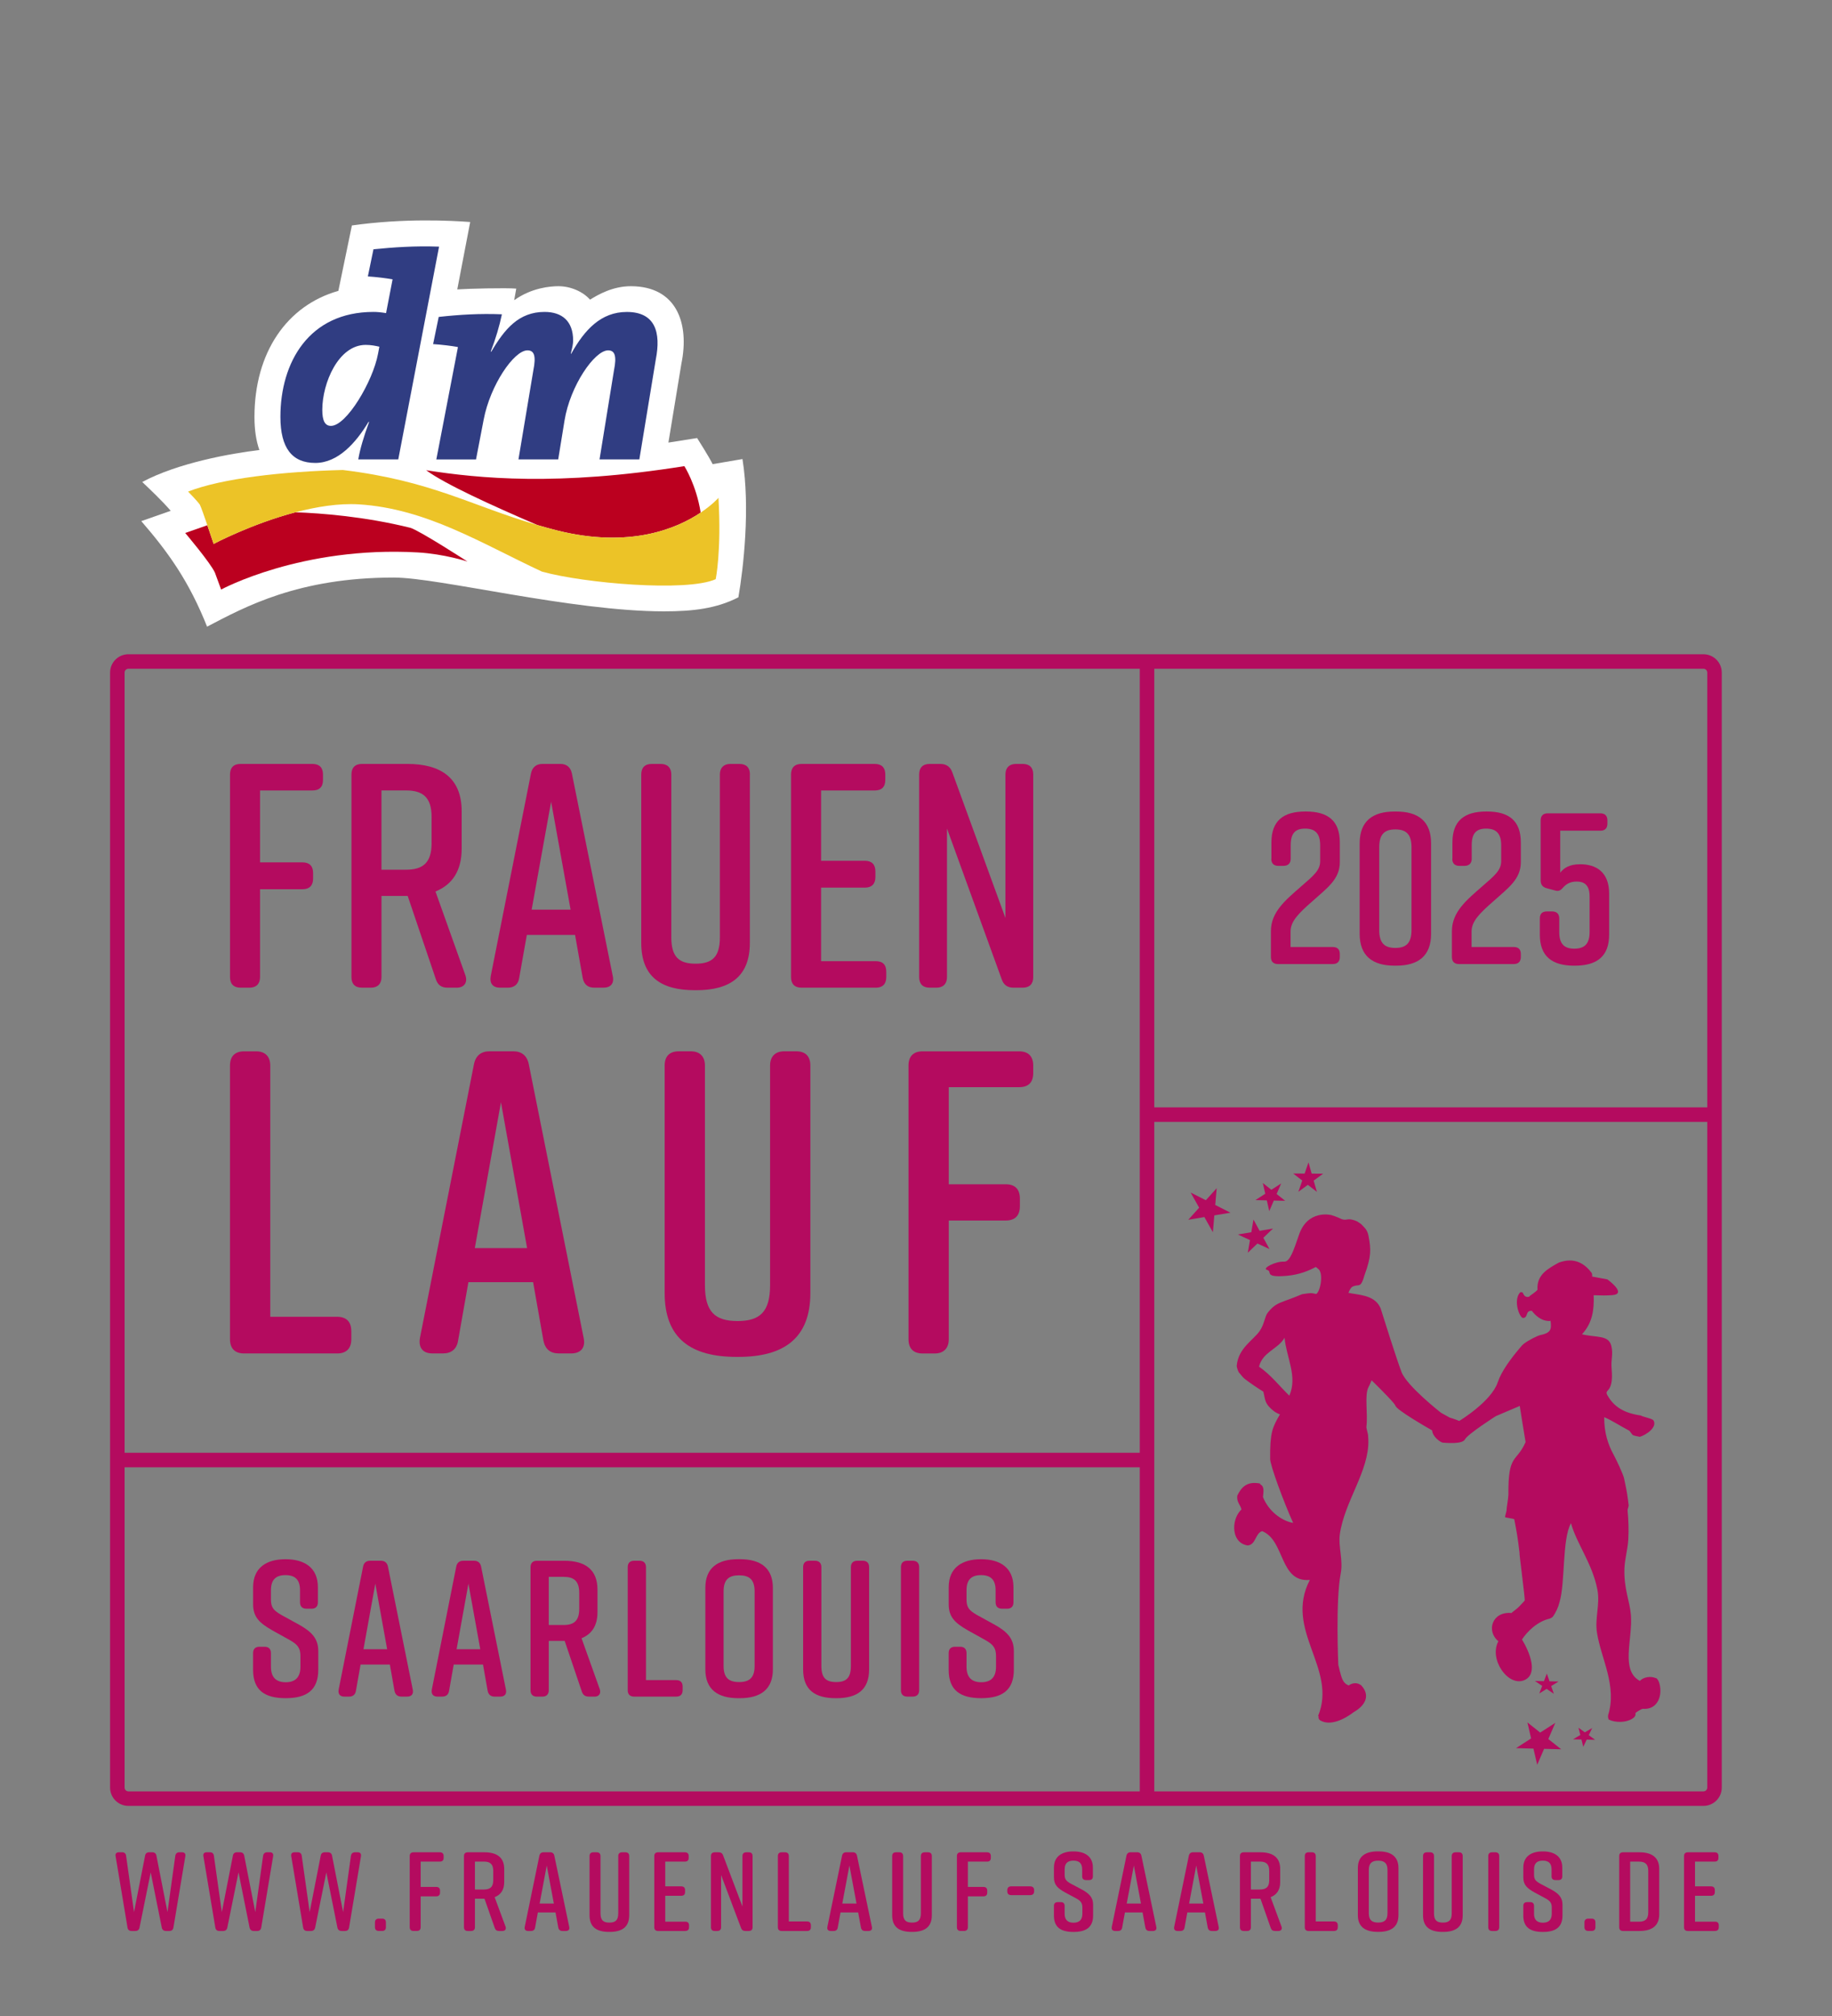 <?xml version="1.0" encoding="UTF-8"?><svg id="FRL_SLS" xmlns="http://www.w3.org/2000/svg" xmlns:xlink="http://www.w3.org/1999/xlink" viewBox="0 0 2000 2200"><rect x="0" y="0" width="2000" height="2200" fill="#808080" stroke="none"/><defs><style>.cls-1{fill:none;}.cls-2{fill:#303d82;}.cls-3{clip-path:url(#clippath-1);}.cls-4{clip-path:url(#clippath-3);}.cls-5{clip-path:url(#clippath-2);}.cls-6{fill:#fff;}.cls-7{fill:#b40b5f;}.cls-8{fill:#ecc327;}.cls-9{fill:#bb001f;}.cls-10{clip-path:url(#clippath);}</style><clipPath id="clippath"><rect class="cls-1" x="1297.244" y="1266.193" width="549.537" height="663.896"/></clipPath><clipPath id="clippath-1"><rect class="cls-1" x="1347.336" y="1325.361" width="465.259" height="554.572"/></clipPath><clipPath id="clippath-2"><rect class="cls-1" x="154.202" y="240.557" width="660.24" height="443.228"/></clipPath><clipPath id="clippath-3"><rect class="cls-1" x="154.202" y="240.557" width="660.24" height="443.228"/></clipPath></defs><path class="cls-7" d="M202.338,2025.623l-12.988,77.8c-.385,2.565-2.052,3.816-4.458,3.816h-3.56c-2.533,0-4.201-1.219-4.714-3.688l-12.09-60.258-12.218,60.258c-.513,2.469-2.149,3.688-4.586,3.688h-4.073c-2.405,0-4.073-1.219-4.458-3.816l-12.988-77.8c-.513-2.822.898-4.297,3.816-4.297h3.303c2.533,0,4.073,1.475,4.329,3.816l8.659,61.477,12.09-61.605c.385-2.437,2.052-3.688,4.586-3.688h3.175c2.405,0,4.201,1.219,4.586,3.688l12.09,61.605,8.53-61.477c.385-2.341,1.924-3.816,4.458-3.816h2.662c2.918,0,4.329,1.475,3.816,4.297h.032Z"/><path class="cls-7" d="M298.193,2025.623l-12.988,77.8c-.385,2.565-2.052,3.816-4.458,3.816h-3.56c-2.533,0-4.201-1.219-4.714-3.688l-12.09-60.258-12.218,60.258c-.513,2.469-2.149,3.688-4.586,3.688h-4.073c-2.405,0-4.073-1.219-4.458-3.816l-12.988-77.8c-.513-2.822.898-4.297,3.816-4.297h3.303c2.533,0,4.073,1.475,4.329,3.816l8.659,61.477,12.09-61.605c.385-2.437,2.052-3.688,4.586-3.688h3.175c2.405,0,4.201,1.219,4.586,3.688l12.09,61.605,8.53-61.477c.385-2.341,1.924-3.816,4.458-3.816h2.662c2.918,0,4.329,1.475,3.816,4.297h.032Z"/><path class="cls-7" d="M394.08,2025.623l-12.988,77.8c-.385,2.565-2.052,3.816-4.458,3.816h-3.56c-2.533,0-4.201-1.219-4.714-3.688l-12.09-60.258-12.218,60.258c-.513,2.469-2.149,3.688-4.586,3.688h-4.073c-2.405,0-4.073-1.219-4.458-3.816l-12.988-77.8c-.513-2.822.898-4.297,3.816-4.297h3.303c2.533,0,4.073,1.475,4.329,3.816l8.659,61.477,12.09-61.605c.385-2.437,2.052-3.688,4.586-3.688h3.175c2.405,0,4.201,1.219,4.586,3.688l12.09,61.605,8.53-61.477c.385-2.341,1.924-3.816,4.458-3.816h2.662c2.918,0,4.329,1.475,3.816,4.297h.032Z"/><path class="cls-7" d="M421.306,2097.779v5.388c0,2.565-1.411,4.041-4.201,4.041h-3.56c-2.662,0-4.201-1.475-4.201-4.041v-5.388c0-2.565,1.539-4.041,4.201-4.041h3.56c2.79,0,4.201,1.475,4.201,4.041Z"/><path class="cls-7" d="M447.283,2103.199v-77.8c0-2.565,1.411-4.041,4.201-4.041h28.638c2.79,0,4.201,1.475,4.201,4.041v2.085c0,2.694-1.411,4.041-4.201,4.041h-20.877v27.611h16.933c2.79,0,4.201,1.475,4.201,4.041v2.213c0,2.565-1.411,4.041-4.201,4.041h-16.933v33.737c0,2.565-1.539,4.041-4.201,4.041h-3.56c-2.79,0-4.201-1.475-4.201-4.041v.032Z"/><path class="cls-7" d="M548.397,2107.239h-3.56c-2.405,0-3.944-.994-4.714-3.303l-11.192-31.909h-10.455v31.171c0,2.565-1.539,4.041-4.201,4.041h-3.56c-2.79,0-4.201-1.475-4.201-4.041v-77.8c0-2.565,1.411-4.041,4.201-4.041h18.087c13.501,0,21.647,5.516,21.647,18.151v14.367c0,8.595-3.816,13.886-10.455,16.451l11.962,32.262c.898,2.694-.513,4.65-3.56,4.65v0ZM518.476,2061.958h9.813c6.606,0,10.198-2.565,10.198-10.198v-10.07c0-7.6-3.56-10.198-10.198-10.198h-9.813v30.466Z"/><path class="cls-7" d="M617.762,2107.239h-3.688c-2.533,0-4.073-1.219-4.586-3.688l-3.047-16.58h-19.241l-3.047,16.58c-.385,2.469-2.052,3.688-4.458,3.688h-3.175c-2.79,0-4.201-1.603-3.688-4.426l16.035-77.8c.513-2.437,2.149-3.688,4.586-3.688h7.119c2.405,0,4.073,1.219,4.586,3.688l16.291,77.8c.641,2.822-.898,4.426-3.688,4.426h-0ZM604.646,2077.287l-7.761-41.465-7.761,41.465h15.521Z"/><path class="cls-7" d="M686.903,2025.399v64.683c0,12.892-7.889,18.151-21.39,18.151h-.513c-13.501,0-21.39-5.163-21.39-18.151v-64.683c0-2.565,1.411-4.041,4.201-4.041h3.56c2.662,0,4.201,1.475,4.201,4.041v62.471c0,7.6,3.047,10.198,9.685,10.198s9.685-2.565,9.685-10.198v-62.471c0-2.565,1.539-4.041,4.201-4.041h3.56c2.79,0,4.201,1.475,4.201,4.041Z"/><path class="cls-7" d="M748.027,2107.239h-29.536c-2.79,0-4.201-1.475-4.201-4.041v-77.8c0-2.565,1.411-4.041,4.201-4.041h29.151c2.79,0,4.201,1.475,4.201,4.041v2.085c0,2.694-1.411,4.041-4.201,4.041h-21.39v27.002h17.446c2.79,0,4.201,1.475,4.201,4.041v2.213c0,2.565-1.411,4.041-4.201,4.041h-17.446v28.221h21.775c2.79,0,4.201,1.347,4.201,4.041v2.085c0,2.565-1.411,4.041-4.201,4.041l0.0.032Z"/><path class="cls-7" d="M783.015,2107.239h-2.662c-2.79,0-4.201-1.475-4.201-4.041v-77.8c0-2.565,1.411-4.041,4.201-4.041h4.201c2.405,0,4.073,1.09,4.842,3.303l21.134,55.832v-55.095c0-2.565,1.539-4.041,4.201-4.041h2.662c2.79,0,4.201,1.475,4.201,4.041v77.8c0,2.565-1.411,4.041-4.201,4.041h-3.688c-2.405,0-3.944-1.09-4.714-3.303l-21.775-57.789v57.051c0,2.565-1.539,4.041-4.201,4.041v0Z"/><path class="cls-7" d="M885.251,2100.857v2.341c0,2.565-1.411,4.041-4.201,4.041h-27.644c-2.79,0-4.201-1.475-4.201-4.041v-77.8c0-2.565,1.411-4.041,4.201-4.041h3.56c2.662,0,4.201,1.475,4.201,4.041v71.418h19.851c2.79,0,4.201,1.475,4.201,4.041h.032Z"/><path class="cls-7" d="M948.171,2107.239h-3.688c-2.533,0-4.073-1.219-4.586-3.688l-3.047-16.58h-19.241l-3.047,16.58c-.385,2.469-2.052,3.688-4.458,3.688h-3.175c-2.79,0-4.201-1.603-3.688-4.426l16.035-77.8c.513-2.437,2.149-3.688,4.586-3.688h7.119c2.405,0,4.073,1.219,4.586,3.688l16.291,77.8c.641,2.822-.898,4.426-3.688,4.426h0ZM935.055,2077.287l-7.761-41.465-7.761,41.465h15.522Z"/><path class="cls-7" d="M1017.28,2025.399v64.683c0,12.892-7.889,18.151-21.39,18.151h-.513c-13.501,0-21.39-5.163-21.39-18.151v-64.683c0-2.565,1.411-4.041,4.201-4.041h3.56c2.662,0,4.201,1.475,4.201,4.041v62.471c0,7.6,3.047,10.198,9.685,10.198s9.685-2.565,9.685-10.198v-62.471c0-2.565,1.539-4.041,4.201-4.041h3.56c2.79,0,4.201,1.475,4.201,4.041h0Z"/><path class="cls-7" d="M1044.667,2103.199v-77.8c0-2.565,1.411-4.041,4.201-4.041h28.638c2.79,0,4.201,1.475,4.201,4.041v2.085c0,2.694-1.411,4.041-4.201,4.041h-20.877v27.611h16.933c2.79,0,4.201,1.475,4.201,4.041v2.213c0,2.565-1.411,4.041-4.201,4.041h-16.933v33.737c0,2.565-1.539,4.041-4.201,4.041h-3.56c-2.79,0-4.201-1.475-4.201-4.041v.032Z"/><path class="cls-7" d="M1128.945,2062.567v1.475c0,2.565-1.539,4.041-4.201,4.041h-20.877c-2.662,0-4.201-1.475-4.201-4.041v-1.475c0-2.565,1.539-4.041,4.201-4.041h20.877c2.662,0,4.201,1.475,4.201,4.041Z"/><path class="cls-7" d="M1188.914,2051.663h-3.303c-2.79,0-4.201-1.475-4.201-4.041v-7.6c0-6.863-3.431-9.557-9.557-9.557s-9.557,2.694-9.557,9.557v5.901c0,5.163,1.924,6.991,6.991,9.813l11.577,6.125c7.632,4.169,12.475,8.338,12.475,16.58v11.898c0,12.892-7.761,17.927-21.262,17.927h-.257c-13.501,0-21.262-4.907-21.262-17.927v-10.551c0-2.565,1.411-4.041,4.201-4.041h3.303c2.79,0,4.201,1.475,4.201,4.041v8.595c0,6.734,3.431,9.813,9.685,9.813s9.685-3.079,9.685-9.813v-6.734c0-5.163-1.924-7.376-7.119-10.198l-11.449-6.125c-8.146-4.554-12.475-8.21-12.475-16.451v-10.807c0-12.411,8.915-17.67,21.134-17.67h.257c12.218,0,21.134,5.291,21.134,17.67v9.589c0,2.565-1.411,4.041-4.201,4.041l0-.032Z"/><path class="cls-7" d="M1258.664,2107.239h-3.688c-2.533,0-4.073-1.219-4.586-3.688l-3.047-16.58h-19.241l-3.047,16.58c-.385,2.469-2.02,3.688-4.458,3.688h-3.175c-2.79,0-4.201-1.603-3.688-4.426l16.035-77.8c.513-2.437,2.181-3.688,4.586-3.688h7.119c2.405,0,4.073,1.219,4.586,3.688l16.291,77.8c.641,2.822-.898,4.426-3.688,4.426h0ZM1245.58,2077.287l-7.761-41.465-7.761,41.465h15.522Z"/><path class="cls-7" d="M1326.779,2107.239h-3.688c-2.533,0-4.073-1.219-4.586-3.688l-3.047-16.58h-19.241l-3.047,16.58c-.385,2.469-2.02,3.688-4.458,3.688h-3.175c-2.79,0-4.201-1.603-3.688-4.426l16.035-77.8c.513-2.437,2.181-3.688,4.586-3.688h7.119c2.405,0,4.073,1.219,4.586,3.688l16.291,77.8c.641,2.822-.898,4.426-3.688,4.426h0ZM1313.695,2077.287l-7.761-41.465-7.761,41.465h15.522Z"/><path class="cls-7" d="M1395.536,2107.239h-3.56c-2.405,0-3.945-.994-4.714-3.303l-11.192-31.909h-10.455v31.171c0,2.565-1.539,4.041-4.201,4.041h-3.56c-2.79,0-4.201-1.475-4.201-4.041v-77.8c0-2.565,1.411-4.041,4.201-4.041h18.087c13.501,0,21.647,5.516,21.647,18.151v14.367c0,8.595-3.816,13.886-10.455,16.451l11.962,32.262c.898,2.694-.513,4.65-3.56,4.65l-0.0 0ZM1365.615,2061.958h9.813c6.606,0,10.198-2.565,10.198-10.198v-10.07c0-7.6-3.56-10.198-10.198-10.198h-9.813v30.466Z"/><path class="cls-7" d="M1460.476,2100.857v2.341c0,2.565-1.411,4.041-4.201,4.041h-27.644c-2.79,0-4.201-1.475-4.201-4.041v-77.8c0-2.565,1.411-4.041,4.201-4.041h3.56c2.662,0,4.201,1.475,4.201,4.041v71.418h19.851c2.79,0,4.201,1.475,4.201,4.041h.032Z"/><path class="cls-7" d="M1504.026,2020.364h1.026c13.501,0,21.647,5.516,21.647,18.151v51.535c0,12.635-8.146,18.151-21.647,18.151h-1.026c-13.501,0-21.647-5.516-21.647-18.151v-51.535c0-12.763,8.146-18.151,21.647-18.151ZM1504.539,2098.036c6.606,0,10.198-2.565,10.198-10.198v-47.142c0-7.6-3.56-10.198-10.198-10.198s-10.198,2.565-10.198,10.198v47.142c0,7.6,3.56,10.198,10.198,10.198Z"/><path class="cls-7" d="M1596.834,2025.399v64.683c0,12.892-7.889,18.151-21.39,18.151h-.513c-13.501,0-21.39-5.163-21.39-18.151v-64.683c0-2.565,1.411-4.041,4.201-4.041h3.56c2.662,0,4.201,1.475,4.201,4.041v62.471c0,7.6,3.047,10.198,9.685,10.198s9.685-2.565,9.685-10.198v-62.471c0-2.565,1.539-4.041,4.201-4.041h3.56c2.79,0,4.201,1.475,4.201,4.041h0Z"/><path class="cls-7" d="M1632.495,2107.239h-3.56c-2.79,0-4.201-1.475-4.201-4.041v-77.8c0-2.565,1.411-4.041,4.201-4.041h3.56c2.662,0,4.201,1.475,4.201,4.041v77.8c0,2.565-1.539,4.041-4.201,4.041Z"/><path class="cls-7" d="M1701.347,2051.663h-3.303c-2.79,0-4.201-1.475-4.201-4.041v-7.6c0-6.863-3.431-9.557-9.557-9.557s-9.557,2.694-9.557,9.557v5.901c0,5.163,1.924,6.991,6.991,9.813l11.577,6.125c7.632,4.169,12.475,8.338,12.475,16.58v11.898c0,12.892-7.761,17.927-21.262,17.927h-.257c-13.501,0-21.262-4.907-21.262-17.927v-10.551c0-2.565,1.411-4.041,4.201-4.041h3.303c2.79,0,4.201,1.475,4.201,4.041v8.595c0,6.734,3.431,9.813,9.685,9.813s9.685-3.079,9.685-9.813v-6.734c0-5.163-1.924-7.376-7.119-10.198l-11.449-6.125c-8.146-4.554-12.475-8.21-12.475-16.451v-10.807c0-12.411,8.915-17.67,21.134-17.67h.257c12.218,0,21.134,5.291,21.134,17.67v9.589c0,2.565-1.411,4.041-4.201,4.041l-0-.032Z"/><path class="cls-7" d="M1741.722,2097.779v5.388c0,2.565-1.411,4.041-4.201,4.041h-3.56c-2.662,0-4.201-1.475-4.201-4.041v-5.388c0-2.565,1.539-4.041,4.201-4.041h3.56c2.79,0,4.201,1.475,4.201,4.041Z"/><path class="cls-7" d="M1811.376,2039.509v49.579c0,12.635-8.146,18.151-21.647,18.151h-17.83c-2.79,0-4.201-1.475-4.201-4.041v-77.8c0-2.565,1.411-4.041,4.201-4.041h17.83c13.501,0,21.647,5.516,21.647,18.151v0ZM1789.217,2031.524h-9.557v65.549h9.557c6.606,0,10.198-2.565,10.198-10.198v-45.153c0-7.6-3.56-10.198-10.198-10.198Z"/><path class="cls-7" d="M1872.212,2107.239h-29.536c-2.79,0-4.201-1.475-4.201-4.041v-77.8c0-2.565,1.411-4.041,4.201-4.041h29.151c2.79,0,4.201,1.475,4.201,4.041v2.085c0,2.694-1.411,4.041-4.201,4.041h-21.39v27.002h17.446c2.79,0,4.201,1.475,4.201,4.041v2.213c0,2.565-1.411,4.041-4.201,4.041h-17.446v28.221h21.775c2.79,0,4.201,1.347,4.201,4.041v2.085c0,2.565-1.411,4.041-4.201,4.041v.032Z"/><path class="cls-7" d="M1859.673,729.805c2.309,0,4.169,1.86,4.169,4.169v1216.736c0,2.309-1.86,4.169-4.169,4.169H140.188c-2.309,0-4.169-1.892-4.169-4.169V733.974c0-2.309,1.86-4.169,4.169-4.169h1719.452M1859.673,713.962H140.188c-11.064,0-20.011,8.947-20.011,20.011v1216.736c0,11.064,8.947,20.011,20.011,20.011h1719.452c11.064,0,20.011-8.947,20.011-20.011V733.974c0-11.064-8.947-20.011-20.011-20.011"/><rect class="cls-7" x="131.691" y="1585.379" width="1124.184" height="15.84"/><rect class="cls-7" x="1252.217" y="1208.438" width="616.148" height="15.84"/><rect class="cls-7" x="1244.297" y="722.59" width="15.84" height="1242.68"/><g class="cls-10"><g class="cls-3"><path class="cls-7" d="M1402.366,1459.859c1.956,21.518,14.431,42.171,5.195,63.208-10.936-10.647-20.204-22.769-33.095-31.684,4.169-16.355,20.556-18.792,27.9-31.524M1807.656,1831.316c-5.516-2.598-13.886-1.154-17.349,3.047-21.582-11.609-7.729-45.346-9.845-72.059-1.154-14.816-7.761-28.445-7.087-50.284.321-10.358,3.592-21.198,4.201-31.556.705-11.577.16-22.352-.738-32.262-.096-1.187,1.315-4.329,1.187-5.484-.128-1.283-.545-4.458-.705-5.708-1.251-10.422-2.822-15.938-4.297-23.603-.834-4.329-8.53-20.685-11.352-25.784-6.061-11.032-10.455-23.988-10.358-41.081,8.274,3.367,16.291,8.947,27.002,14.527,1.379.738,3.303,4.65,4.65,5.195,1.828.706,5.548,1.379,7.28,1.668,6.863-2.02,19.306-10.39,14.88-17.863-1.187-2.02-11.609-3.848-13.95-5.388-17.895-2.63-29.087-9.108-36.398-22.16-4.009-7.151,7.055-1.251,4.682-28.253-.994-11.32,1.764-15.393-.225-24.918-2.662-12.828-16.035-9.428-32.229-13.277,11.449-12.122,13.469-26.938,12.796-42.62,8.659.321,13.918.353,20.236-.096,16.933-1.251-5.259-17.189-5.259-17.189l-16.74-3.111c.321-1.571.096-2.63-.385-3.912-7.151-9.589-18.312-17.83-35.982-11.256-11.481,6.446-24.341,13.052-23.186,29.568-2.373,3.079-7.921,5.901-9.204,7.665-4.682.994-5.58-1.956-6.927-4.426-.385-.706-2.501-.77-3.015-.192-7.921,9.268.16,29.055,3.848,27.708,5.452-.738,1.828-8.402,9.204-7.665,3.111,4.105,9.877,11.385,19.594,11.0.257,0,.481-.192.738-.321,1.443,10.134-.16,13.373-11.321,15.778-2.758.577-12.571,5.291-18.087,9.621-1.219.962-1.828,1.668-4.49,4.842-9.236,10.968-19.723,24.886-23.699,36.912-6.991,21.101-42.075,42.267-42.075,42.267,0,0-5.933-2.469-10.326-3.624l-9.589-5.323s-37.136-29.023-43.069-44.384c-5.323-13.79-19.915-60.194-22.801-69.43.064-.321-1.026-1.732-.962-2.052-6.831-12.956-23.956-12.731-34.25-15.008.609-1.379,1.796-4.458,3.912-6.382.513-.481,3.88-1.732,6.446-1.764.866,0,2.405-.545,3.143-1.411,2.277-2.63,3.56-8.21,4.041-9.589,7.472-20.428,7.344-28.028,4.329-43.454-.738-3.784-2.662-6.638-3.303-7.408-.545-.673-4.137-4.618-4.682-5.003-4.041-2.726-3.752-2.982-8.178-4.393-7.055-2.213-7.632.93-13.18-1.058h0s-4.842-2.501-11.288-4.393c0,0-26.168-6.67-35.533,22.577-5.388,15.201-9.332,28.702-16.035,28.285-8.883-.577-24.661,7.344-18.408,9.011,6.254,1.668-4.361,8.627,21.262,6.446,14.014-1.219,24.373-5.676,31.781-9.621.673.257,1.411.738,2.341,1.764,6.382,3.528,3.207,24.501-1.764,27.644-6.542-1.251-4.907-1.251-15.393.225-23.924,10.166-28.061,8.178-37.713,20.428-3.015,3.816-3.496,12.282-8.659,19.787-6.927,10.038-23.186,18.472-25.014,37.649-.192,2.181,2.02,7.857,2.95,8.242.353.128,3.335,4.458,5.644,6.254,6.478,4.971,13.373,9.621,20.428,14.014.866,3.143,1.219,6.414,2.245,9.717,1.443,4.618,5.291,8.498,9.044,11.385,2.149,1.668,4.458,2.822,6.863,3.688-8.338,14.335-10.936,19.755-10.711,48.489-.257,6.318,14.784,47.27,25.142,70.007-13.02-2.405-26.874-12.988-32.967-28.253.449-5.323,1.764-11.128-2.405-13.533-.192-.225-.449-.385-.706-.577,0-.225-.032-.417-.064-.641-14.688-2.854-20.524,4.361-24.886,13.212-.866,7.151,3.335,9.781,4.586,15.073-5.035,4.682-7.921,12.347-7.953,19.691v.385c.064,9.14,4.522,17.67,14.72,19.209,9.14-.802,8.113-13.148,15.778-15.618,25.11,9.941,18.728,56.313,52.08,53.235-28.542,55.159,30.434,96.432,9.011,148.512.192.096.417.16.609.225-.449,1.668.128,3.624,1.764,4.586,10.743,6.318,26.04-.962,36.655-9.14,12.186-6.895,18.825-18.183,7.536-29.696-.096,0-.192.032-.321.064-1.603-1.251-3.72-1.924-6.157-1.828-2.533.096-4.682,1.026-6.574,2.405-3.143-1.058-5.388-3.239-6.959-6.638-1.956-4.297-4.49-15.938-4.49-15.938,0,0-3.111-69.847,2.662-99.703,2.822-14.656-2.854-29.311-.994-42.588,5.067-36.078,32.229-69.237,31.139-103.102-.032-1.347-.128-2.694-.257-4.041.353-1.283-2.052-8.563-1.86-10.07,1.796-15.425-2.373-34.987,2.437-43.71,1.347-2.437,2.181-4.874,3.239-7.216,13.212,12.988,25.495,25.527,26.008,27.772,1.058,4.586,35.501,24.34,40.086,26.938.417,7.28,9.621,13.245,11.641,13.373,3.303.192,21.39,2.02,24.18-3.592,2.79-5.644,33.705-25.367,33.705-25.367l26.104-11.096c1.892,12.892,4.297,26.233,6.382,39.413-10.006,22.801-19.209,12.026-18.76,57.243.032,3.463-2.213,15.361-1.956,16.933.128.706-1.828,6.991-1.732,7.632.128.77,9.941,1.7,10.102,2.469,2.63,13.854,3.688,19.241,5.676,36.046-.481,1.122,6.446,51.695,5.676,52.658-2.052,2.469-3.656,3.752-5.965,6.446-1.571,1.86-8.53,6.831-8.434,7.119-21.262-1.988-27.836,19.787-14.303,30.786-10.679,19.626,10.647,50.028,28.285,42.492,15.425-6.606,6.093-30.209-2.501-44.384,5.548-8.595,16.868-19.851,30.402-22.801.577-.128,2.694-1.411,3.175-2.02,3.271-4.297,6.157-10.743,7.28-15.618,6.542-21.198,2.726-68.949,12.603-86.458,6.189,22.448,23.443,44.159,28.862,72.701,3.079,16.323-3.079,30.754-.417,47.206,4.554,28.157,22.032,57.789,12.122,89.473-.385,1.187.096,4.618.866,5.003,7.119,3.399,18.343,3.271,25.014-.77,2.245-1.379,4.618-3.079,3.912-6.446-.064-.353,6.606-4.714,8.146-4.618,12.731.994,18.985-8.627,19.113-19.498v-.449c-.032-4.65-1.411-12.026-4.907-13.661"/></g></g><path class="cls-7" d="M383.529,1452.483v8.947c0,9.877-5.131,15.554-15.457,15.554h-101.531c-10.294,0-15.457-5.644-15.457-15.554v-298.596c0-9.877,5.131-15.554,15.457-15.554h13.084c9.813,0,15.425,5.644,15.425,15.554v274.127h72.989c10.294,0,15.457,5.644,15.457,15.554,0,0,.032-.032.032-.032Z"/><path class="cls-7" d="M623.631,1476.952h-13.565c-9.364,0-14.976-4.714-16.836-14.143l-11.224-63.593h-70.648l-11.224,63.593c-1.411,9.428-7.504,14.143-16.387,14.143h-11.705c-10.294,0-15.425-6.125-13.565-16.965l58.943-298.596c1.86-9.428,7.953-14.143,16.836-14.143h26.201c8.883,0,14.976,4.714,16.836,14.143l59.873,298.596c2.341,10.839-3.271,16.965-13.565,16.965h.032ZM575.431,1362.048l-28.542-159.191-28.542,159.191h57.083l-0-0Z"/><path class="cls-7" d="M884.674,1162.802v248.215c0,49.451-29.023,69.718-78.602,69.718h-1.86c-49.579,0-78.602-19.787-78.602-69.718v-248.215c0-9.877,5.131-15.554,15.457-15.554h13.084c9.813,0,15.425,5.644,15.425,15.554v239.717c0,29.215,11.224,39.092,35.565,39.092s35.565-9.877,35.565-39.092v-239.717c0-9.877,5.612-15.554,15.425-15.554h13.084c10.294,0,15.457,5.644,15.457,15.554Z"/><path class="cls-7" d="M991.817,1461.43v-298.596c0-9.877,5.131-15.554,15.457-15.554h105.251c10.294,0,15.457,5.644,15.457,15.554v8.017c0,10.358-5.131,15.554-15.457,15.554h-76.741v105.957h62.214c10.294,0,15.425,5.644,15.425,15.554v8.466c0,9.877-5.131,15.554-15.425,15.554h-62.214v129.527c0,9.877-5.612,15.554-15.425,15.554h-13.084c-10.294,0-15.457-5.644-15.457-15.554l-0-.032Z"/><path class="cls-7" d="M251.115,1066.306v-221.149c0-7.312,3.848-11.513,11.513-11.513h78.473c7.665,0,11.513,4.169,11.513,11.513v5.933c0,7.665-3.848,11.513-11.513,11.513h-57.211v78.473h46.404c7.665,0,11.513,4.169,11.513,11.513v6.286c0,7.312-3.848,11.513-11.513,11.513h-46.404v95.919c0,7.312-4.169,11.513-11.513,11.513h-9.749c-7.665,0-11.513-4.169-11.513-11.513Z"/><path class="cls-7" d="M498.401,1077.819h-9.749c-6.638,0-10.807-2.79-12.892-9.428l-30.69-90.692h-28.606v88.607c0,7.312-4.169,11.513-11.513,11.513h-9.749c-7.665,0-11.513-4.169-11.513-11.513v-221.149c0-7.312,3.848-11.513,11.513-11.513h49.515c36.976,0,59.296,15.682,59.296,51.631v40.824c0,24.405-10.455,39.413-28.606,46.757l32.775,91.75c2.437,7.665-1.379,13.245-9.781,13.245v-.032ZM416.432,949.094h26.842c18.151,0,27.9-7.312,27.9-28.958v-28.606c0-21.615-9.781-28.958-27.9-28.958h-26.842v86.523Z"/><path class="cls-7" d="M658.843,1077.819h-10.102c-6.991,0-11.16-3.496-12.571-10.455l-8.37-47.078h-52.658l-8.37,47.078c-1.058,6.959-5.58,10.455-12.218,10.455h-8.723c-7.665,0-11.513-4.522-10.102-12.571l43.935-221.149c1.379-6.959,5.933-10.455,12.571-10.455h19.53c6.638,0,11.16,3.496,12.571,10.455l44.64,221.149c1.732,8.017-2.437,12.571-10.102,12.571h-.032ZM622.925,992.708l-21.262-117.886-21.262,117.886h42.556-.032Z"/><path class="cls-7" d="M818.611,845.157v183.82c0,36.623-21.615,51.631-58.59,51.631h-1.379c-36.976,0-58.59-14.656-58.59-51.631v-183.82c0-7.312,3.848-11.513,11.513-11.513h9.781c7.312,0,11.513,4.169,11.513,11.513v177.535c0,21.615,8.37,28.958,26.521,28.958s26.521-7.312,26.521-28.958v-177.535c0-7.312,4.169-11.513,11.513-11.513h9.781c7.665,0,11.513,4.169,11.513,11.513l-.096-0Z"/><path class="cls-7" d="M955.996,1077.819h-80.911c-7.665,0-11.513-4.169-11.513-11.513v-221.149c0-7.312,3.848-11.513,11.513-11.513h79.884c7.665,0,11.513,4.169,11.513,11.513v5.933c0,7.665-3.848,11.513-11.513,11.513h-58.59v76.741h47.783c7.665,0,11.513,4.169,11.513,11.513v6.286c0,7.312-3.848,11.513-11.513,11.513h-47.783v80.237h59.649c7.665,0,11.513,3.848,11.513,11.513v5.933c0,7.312-3.848,11.513-11.513,11.513l-.032-.032Z"/><path class="cls-7" d="M1022.283,1077.819h-7.312c-7.665,0-11.513-4.169-11.513-11.513v-221.149c0-7.312,3.848-11.513,11.513-11.513h11.513c6.638,0,11.16,3.143,13.245,9.428l57.917,158.71v-156.626c0-7.312,4.169-11.513,11.513-11.513h7.312c7.665,0,11.513,4.169,11.513,11.513v221.149c0,7.312-3.848,11.513-11.513,11.513h-10.102c-6.638,0-10.807-3.143-12.892-9.428l-59.649-164.29v162.206c0,7.312-4.169,11.513-11.513,11.513l-.032-0Z"/><polygon class="cls-7" points="1428.471 1268.47 1424.27 1280.689 1411.795 1280.625 1421.672 1288.289 1417.439 1300.54 1427.765 1293.003 1437.642 1300.636 1434.147 1288.353 1444.473 1280.817 1431.966 1280.753 1428.471 1268.47"/><polygon class="cls-7" points="1370.554 1309.615 1381.297 1302.688 1378.603 1290.951 1387.935 1298.391 1398.646 1291.464 1393.708 1302.977 1403.04 1310.417 1390.629 1310.128 1385.658 1321.673 1382.964 1309.936 1370.554 1309.615"/><polygon class="cls-7" points="1351.408 1347.168 1366.064 1344.699 1368.405 1330.845 1375.108 1343.159 1389.731 1340.658 1379.212 1350.76 1385.915 1363.074 1372.734 1357.013 1362.216 1367.083 1364.589 1353.261 1351.408 1347.168"/><polygon class="cls-7" points="1680.438 1848.056 1683.581 1839.75 1675.66 1834.395 1685.505 1834.619 1688.68 1826.313 1691.598 1834.748 1701.475 1834.972 1693.426 1839.975 1696.376 1848.409 1688.455 1843.054 1680.438 1848.056"/><polygon class="cls-7" points="1725.239 1893.37 1717.221 1898.084 1726.457 1898.277 1728.478 1906.262 1732.198 1898.405 1741.434 1898.629 1734.475 1893.595 1738.162 1885.738 1730.177 1890.452 1723.218 1885.417 1725.239 1893.37"/><polygon class="cls-7" points="1673.768 1898.02 1661.549 1905.877 1675.66 1906.262 1678.738 1919.538 1684.383 1906.454 1698.493 1906.807 1687.878 1898.373 1693.522 1885.289 1681.304 1893.146 1670.689 1884.711 1673.768 1898.02"/><path class="cls-7" d="M1678.167,1925.879l-4.099-17.672-19.01-.517,16.457-10.585-4.046-17.491,13.958,11.09,16.501-10.614-7.623,17.672,14.071,11.18-18.7-.47-7.51,17.406ZM1668.042,1904.063l9.207.254,2.058,8.879,3.783-8.763,9.517.238-7.156-5.687,3.664-8.496-7.933,5.102-7.275-5.778,2.111,9.123-7.977,5.13Z"/><polygon class="cls-7" points="1316.421 1309.775 1299.841 1301.405 1309.109 1317.921 1297.244 1331.101 1314.817 1328.151 1324.118 1344.699 1325.689 1326.323 1343.295 1323.373 1326.683 1314.971 1328.287 1296.627 1316.421 1309.775"/><path class="cls-7" d="M340.043,1755.505h-5.516c-4.65,0-6.991-2.533-6.991-6.991v-13.116c0-11.866-5.708-16.516-15.874-16.516s-15.874,4.65-15.874,16.516v10.166c0,8.883,3.175,12.058,11.641,16.933l19.274,10.583c12.699,7.216,20.749,14.399,20.749,28.606v20.556c0,22.256-12.924,30.915-35.372,30.915h-.417c-22.448,0-35.372-8.466-35.372-30.915v-18.215c0-4.458,2.341-6.991,6.991-6.991h5.516c4.65,0,6.991,2.533,6.991,6.991v14.816c0,11.641,5.708,16.933,16.099,16.933s16.099-5.291,16.099-16.933v-11.641c0-8.883-3.175-12.699-11.866-17.574l-19.049-10.583c-13.565-7.825-20.749-14.175-20.749-28.381v-18.632c0-21.39,14.816-30.498,35.148-30.498h.417c20.332,0,35.148,9.108,35.148,30.498v16.516c0,4.458-2.341,6.991-6.991,6.991v-.032Z"/><path class="cls-7" d="M444.46,1851.456h-6.157c-4.233,0-6.767-2.116-7.632-6.35l-5.067-28.606h-31.973l-5.067,28.606c-.641,4.233-3.399,6.35-7.408,6.35h-5.291c-4.65,0-6.991-2.758-6.157-7.632l26.682-134.274c.834-4.233,3.592-6.35,7.632-6.35h11.866c4.009,0,6.767,2.117,7.632,6.35l27.098,134.274c1.058,4.875-1.475,7.632-6.157,7.632ZM422.653,1799.76l-12.924-71.578-12.924,71.578h25.848Z"/><path class="cls-7" d="M546.152,1851.456h-6.157c-4.233,0-6.767-2.116-7.632-6.35l-5.067-28.606h-31.973l-5.067,28.606c-.641,4.233-3.399,6.35-7.408,6.35h-5.291c-4.65,0-6.991-2.758-6.157-7.632l26.682-134.274c.834-4.233,3.592-6.35,7.632-6.35h11.866c4.009,0,6.767,2.117,7.632,6.35l27.098,134.274c1.058,4.875-1.475,7.632-6.157,7.632ZM524.313,1799.76l-12.924-71.578-12.924,71.578h25.848Z"/><path class="cls-7" d="M648.869,1851.456h-5.933c-4.041,0-6.574-1.7-7.825-5.708l-18.632-55.063h-17.381v53.812c0,4.458-2.533,6.991-6.991,6.991h-5.933c-4.65,0-6.991-2.533-6.991-6.991v-134.274c0-4.458,2.341-6.991,6.991-6.991h30.081c22.448,0,36.014,9.525,36.014,31.364v24.79c0,14.816-6.35,23.924-17.381,28.381l19.915,55.704c1.475,4.65-.834,8.049-5.933,8.049v-.064ZM599.098,1773.303h16.323c11,0,16.933-4.458,16.933-17.574v-17.382c0-13.116-5.933-17.574-16.933-17.574h-16.323v52.529Z"/><path class="cls-7" d="M745.237,1840.456v4.009c0,4.458-2.341,6.991-6.991,6.991h-45.955c-4.65,0-6.991-2.533-6.991-6.991v-134.274c0-4.458,2.341-6.991,6.991-6.991h5.933c4.458,0,6.991,2.533,6.991,6.991v123.274h33.031c4.65,0,6.991,2.533,6.991,6.991Z"/><path class="cls-7" d="M806.04,1701.5h1.7c22.448,0,36.014,9.525,36.014,31.364v88.96c0,21.807-13.565,31.364-36.014,31.364h-1.7c-22.448,0-36.014-9.524-36.014-31.364v-88.96c0-22.032,13.565-31.364,36.014-31.364h-0ZM806.874,1835.581c11,0,16.933-4.458,16.933-17.574v-81.327c0-13.116-5.933-17.574-16.933-17.574s-16.933,4.458-16.933,17.574v81.327c0,13.116,5.933,17.574,16.933,17.574v0Z"/><path class="cls-7" d="M948.812,1710.191v111.633c0,22.256-13.116,31.364-35.597,31.364h-.834c-22.448,0-35.597-8.883-35.597-31.364v-111.633c0-4.458,2.341-6.991,6.991-6.991h5.933c4.458,0,6.991,2.533,6.991,6.991v107.817c0,13.116,5.099,17.574,16.099,17.574s16.099-4.458,16.099-17.574v-107.817c0-4.458,2.533-6.991,6.991-6.991h5.933c4.65,0,6.991,2.533,6.991,6.991h0Z"/><path class="cls-7" d="M996.467,1851.456h-5.933c-4.65,0-6.991-2.533-6.991-6.991v-134.274c0-4.458,2.341-6.991,6.991-6.991h5.933c4.458,0,6.991,2.533,6.991,6.991v134.274c0,4.458-2.533,6.991-6.991,6.991Z"/><path class="cls-7" d="M1099.409,1755.505h-5.516c-4.65,0-6.991-2.533-6.991-6.991v-13.116c0-11.866-5.708-16.516-15.874-16.516s-15.874,4.65-15.874,16.516v10.166c0,8.883,3.175,12.058,11.641,16.933l19.274,10.583c12.699,7.216,20.749,14.399,20.749,28.606v20.556c0,22.256-12.924,30.915-35.372,30.915h-.417c-22.448,0-35.372-8.466-35.372-30.915v-18.215c0-4.458,2.341-6.991,6.991-6.991h5.516c4.65,0,6.991,2.533,6.991,6.991v14.816c0,11.641,5.708,16.933,16.099,16.933s16.099-5.291,16.099-16.933v-11.641c0-8.883-3.175-12.699-11.866-17.574l-19.049-10.583c-13.565-7.825-20.749-14.175-20.749-28.381v-18.632c0-21.39,14.816-30.498,35.148-30.498h.417c20.332,0,35.148,9.108,35.148,30.498v16.516c0,4.458-2.341,6.991-6.991,6.991l0-.032Z"/><rect class="cls-1" x="136.661" y="1600.033" width="1109.753" height="354.589"/><g class="cls-5"><path class="cls-6" d="M810.594,500.959l-32.614,5.548c-3.463-7.312-16.933-28.477-16.933-28.477,0,0-27.066,4.265-31.332,4.939l14.11-85.817c9.172-44.512-5.259-84.823-55.223-84.823-19.53,0-35.533,9.108-44.48,14.688-7.312-8.434-20.749-14.688-34.474-14.688-8.851,0-29.343,1.668-48.328,15.329l2.277-12.699c-10.871-.994-52.978.032-64.395.866l14.11-73.535c-20.171-1.507-72.124-4.329-129.143,3.752l-14.784,71.386c-56.057,15.81-91.59,67.153-91.59,137.577,0,13.886,1.764,25.848,5.356,36.078-31.524,3.784-89.12,14.143-127.86,34.891,8.659,8.242,21.615,20.46,31.075,31.46l-32.133,11.256c29.504,34.057,52.08,65.517,71.835,115.16,41.626-21.711,99.511-53.588,203.928-53.588,49.13,0,194.115,36.88,294.812,36.88,31.652,0,57.019-2.918,81.295-15.297,5.548-32.037,13.02-97.907,4.458-150.821"/></g><g class="cls-4"><path class="cls-9" d="M764.928,559.389c-25.591,17.221-77.062,39.349-156.401,19.562-7.568-1.956-14.816-3.88-21.775-5.965-50.092-21.486-100.954-44.704-121.542-59.841,57.404,8.915,143.381,17.638,281.92-4.458,0,0,13.02,20.396,17.798,50.701M226.39,573.179l-24.18,8.466s27.579,32.55,32.422,43.261l6.767,18.472s87.453-47.719,214.703-40.535c28.862,1.636,54.229,9.941,54.229,9.941,0,0-51.824-33.544-62.246-36.783-49.868-12.347-97.394-15.97-125.519-16.965-48.168,12.667-89.313,34.506-89.313,34.506,0,0-3.303-9.974-6.895-20.396"/><path class="cls-8" d="M784.426,543.194s-6.414,7.472-19.498,16.195c-25.623,17.221-77.03,39.349-156.401,19.562-7.568-1.956-14.816-3.88-21.807-5.965-72.38-21.069-115.385-48.296-212.458-60.098-65.774,1.603-132.478,9.236-168.94,23.571,0,0,10.006,10.102,12.892,14.335,1.507,3.143,4.939,12.924,8.146,22.384,3.592,10.422,6.895,20.396,6.895,20.396,0,0,41.145-21.839,89.313-34.506,22.609-5.997,46.821-9.974,69.013-8.691,74.08,4.618,133.825,42.556,200.047,73.406,45.987,12.764,158.101,22.416,189.689,8.274,0,0,6.414-30.113,3.047-88.832"/><path class="cls-2" d="M399.275,376.37c-29.856,0-47.43,41.69-47.43,70.937,0,12.026,3.047,17.446,9.46,17.446,16.997,0,45.731-48.424,51.375-78.602l1.475-7.793c-4.137-.93-8.851-1.988-14.944-1.988M434.808,501.312h-43.678c1.956-11.385,5.708-24.052,11.834-40.888h-.673c-13.726,22.833-33.288,44.769-58.077,44.769-25.367,0-38.066-16.227-38.098-50.22,0-59.809,31.364-114.583,101.595-114.583,3.816,0,7.665.321,13.758,1.283l7.055-36.559v-.289c-7.087-1.283-17.606-2.566-26.938-3.175l6.125-29.632c22.256-2.181,45.025-3.816,71.61-2.854l-44.544,232.213s.032-.064.032-.064ZM697.967,501.344h-43.454l15.746-97.073c3.207-15.906.93-21.935-6.382-21.935-14.784,0-41.465,38.707-47.591,76.613l-6.895,42.395h-43.39l16.227-97.073c3.175-15.906.994-21.935-6.414-21.935-14.784,0-40.728,38.194-47.815,75.683l-8.338,43.358h-43.325l23.443-121.767v-.93c-7.055-1.283-17.606-2.566-26.97-3.175l6.125-29.664c23.09-2.533,44.929-3.816,68.981-2.854-2.566,12.379-6.767,26.649-12.186,40.664h.673c14.431-24.469,29.856-43.261,58.077-43.261,18.921,0,31.203,9.845,31.203,31.171,0,3.848-.962,7.921-2.533,14.303l.321.321c14.72-26.393,32.646-45.763,60.803-45.763,31.107,0,37.457,22.288,31.652,51.824l-17.959,109.131 0-.032Z"/></g><path class="cls-7" d="M1387.999,937.068v-17.638c0-23.731,12.956-33.865,37.104-33.865h.481c24.212,0,37.104,10.134,37.104,33.865v21.39c0,18.793-13.854,28.189-30.049,42.78-15.073,13.148-23.731,21.871-23.731,32.903v16.933h46.019c5.195,0,7.761,2.598,7.761,7.761v3.079c0,4.939-2.598,7.761-7.761,7.761h-59.713c-5.195,0-7.761-2.822-7.761-7.761v-28.189c0-20.909,15.97-33.865,33.127-48.873,13.854-11.994,20.653-17.638,20.653-27.483v-17.414c0-13.373-6.093-18.087-16.451-18.087s-15.714,4.714-15.714,18.087v14.816c0,4.939-2.822,7.761-8.017,7.761h-5.42c-5.195,0-7.761-2.822-7.761-7.761l.128-.064v0Z"/><path class="cls-7" d="M1562.327,920.36v98.677c0,24.212-14.11,34.763-38.066,34.763h-1.86c-23.988,0-38.066-10.615-38.066-34.763v-98.677c0-24.212,14.11-34.763,38.066-34.763h1.86c23.988,0,38.066,10.551,38.066,34.763ZM1523.299,905.127c-11.513,0-17.606,4.939-17.606,19.53v90.243c0,14.591,6.093,19.53,17.606,19.53s17.638-4.939,17.638-19.53v-90.243c0-14.591-6.093-19.53-17.638-19.53Z"/><path class="cls-7" d="M1585.61,937.068v-17.638c0-23.731,12.956-33.865,37.104-33.865h.481c24.212,0,37.104,10.134,37.104,33.865v21.39c0,18.793-13.854,28.189-30.049,42.78-15.073,13.148-23.731,21.871-23.731,32.903v16.933h46.019c5.195,0,7.761,2.598,7.761,7.761v3.079c0,4.939-2.598,7.761-7.761,7.761h-59.713c-5.195,0-7.761-2.822-7.761-7.761v-28.189c0-20.909,15.97-33.865,33.127-48.873,13.854-11.994,20.653-17.638,20.653-27.483v-17.414c0-13.373-6.093-18.087-16.451-18.087s-15.714,4.714-15.714,18.087v14.816c0,4.939-2.822,7.761-8.017,7.761h-5.42c-5.195,0-7.761-2.822-7.761-7.761l.128-.064v0Z"/><path class="cls-7" d="M1746.981,906.506h-43.678v45.795c3.977-4.939,9.653-9.172,21.871-9.172,17.157,0,31.524,8.434,31.524,31.941v44.897c0,23.731-13.373,33.865-37.585,33.865h-.481c-24.212,0-37.585-10.134-37.585-33.865v-17.606c0-5.195,2.598-7.761,7.761-7.761h5.42c5.195,0,8.017,2.598,8.017,7.761v14.816c0,13.373,5.901,18.087,16.451,18.087s16.676-4.714,16.676-18.087v-38.964c0-13.373-6.799-16.195-14.111-16.195s-11.513,2.822-15.073,6.799c-2.341,2.822-4.714,3.977-8.017,3.079l-9.653-2.598c-4.458-1.219-6.574-3.977-6.574-8.434v-65.549c0-4.939,2.598-7.761,7.761-7.761h57.34c5.195,0,7.761,2.822,7.761,7.761v3.496c0,4.939-2.598,7.761-7.761,7.761l-.128-.064.064 0Z"/></svg>